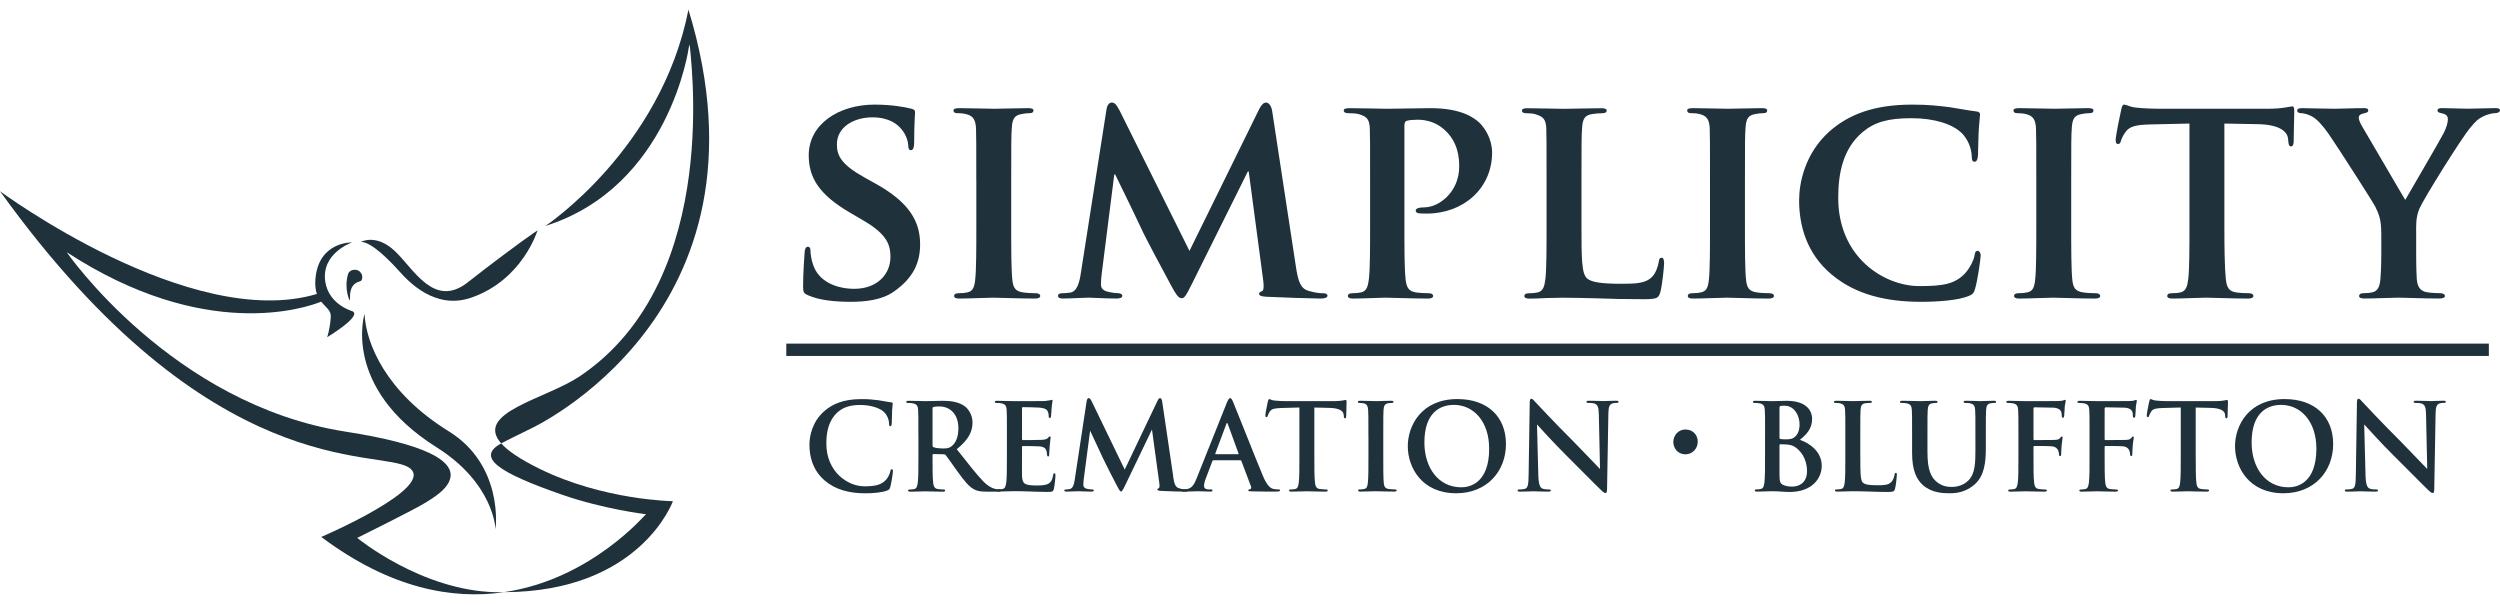 <svg width="128" height="31" viewBox="0 0 128 31" fill="none" xmlns="http://www.w3.org/2000/svg">
<path d="M18.505 14.358C18.463 14.434 18.187 14.399 18.02 14.708C17.952 14.834 17.913 15.01 17.921 15.267C17.916 15.3 17.928 15.356 17.915 15.383C17.901 15.411 17.605 14.8 17.817 14.041C17.885 13.798 18.201 13.769 18.356 13.858C18.517 13.953 18.608 14.167 18.506 14.357L18.505 14.358Z" fill="#1F313A"/>
<path d="M18.292 27.54C18.292 27.54 21.372 26.012 21.78 25.738C22.189 25.464 26.184 23.422 17.699 22.101C8.8 20.716 3.415 12.911 3.415 12.911C10.495 17.532 15.662 15.76 16.445 15.445C16.679 15.738 16.959 15.885 16.936 16.23C16.894 16.859 16.752 17.263 16.752 17.263C16.752 17.263 18.56 16.182 18.045 15.935C18.045 15.935 16.842 15.608 16.656 14.434C16.424 12.962 18.026 12.411 18.026 12.411C18.026 12.411 16.331 12.358 16.153 14.244C16.12 14.591 16.154 14.848 16.224 15.051C9.737 16.992 0 9.79 0 9.79C10.838 24.854 19.387 22.94 20.932 23.936C22.457 24.919 16.448 27.491 16.448 27.491C20.006 30.158 23.192 30.7 25.801 30.322C25.662 30.322 25.526 30.324 25.382 30.322C21.545 30.23 18.292 27.542 18.292 27.542V27.54Z" fill="#1F313A"/>
<path d="M25.662 22.702C24.355 23.417 25.521 24.196 28.769 25.326C30.934 26.079 33.076 26.329 33.076 26.329C33.019 26.351 30.251 29.675 25.8 30.319C32.793 30.307 34.453 25.661 34.453 25.661C34.453 25.661 30.907 25.616 27.627 24.003C26.617 23.506 25.995 23.078 25.66 22.7L25.662 22.702Z" fill="#1F313A"/>
<path d="M35.249 0.494C33.843 7.645 27.924 11.569 27.924 11.569C34.296 9.553 35.264 2.44 35.264 2.44L35.318 2.279C35.264 2.44 37.147 14.272 29.672 19.273C27.944 20.428 24.264 21.124 25.662 22.703C26.03 22.502 26.537 22.265 27.147 21.96C27.147 21.96 40.019 16.08 35.249 0.496V0.494Z" fill="#1F313A"/>
<path d="M25.374 27.091C25.374 27.091 25.809 23.837 22.976 22.083C19.737 20.078 18.735 17.568 18.664 16.069C18.664 16.069 17.484 19.838 22.349 22.899C25.297 24.753 25.372 27.091 25.372 27.091H25.374Z" fill="#1F313A"/>
<path d="M18.48 12.385C18.48 12.385 19.254 11.945 20.221 12.858C21.189 13.772 22.223 15.806 23.945 14.458C26.419 12.522 27.521 11.796 27.521 11.796C27.521 11.796 26.769 14.323 24.134 15.238C22.265 15.887 20.907 14.405 20.423 13.866C19.938 13.327 19.011 12.382 18.48 12.385Z" fill="#1F313A"/>
<path d="M41.375 15.12C41.163 15.029 41.118 14.969 41.118 14.681C41.118 13.984 41.178 13.181 41.194 12.967C41.194 12.77 41.254 12.634 41.361 12.634C41.482 12.634 41.497 12.755 41.497 12.846C41.497 13.013 41.542 13.286 41.618 13.513C41.906 14.469 42.906 14.787 43.741 14.787C44.892 14.787 45.591 14.06 45.591 13.149C45.591 12.589 45.455 12.027 44.272 11.33L43.499 10.875C41.923 9.951 41.407 9.085 41.407 7.949C41.407 6.373 42.923 5.356 44.773 5.356C45.637 5.356 46.32 5.476 46.668 5.568C46.789 5.599 46.851 5.644 46.851 5.735C46.851 5.902 46.806 6.266 46.806 7.282C46.806 7.554 46.746 7.69 46.639 7.69C46.548 7.69 46.503 7.615 46.503 7.463C46.503 7.342 46.442 6.947 46.154 6.614C45.958 6.371 45.533 6.008 44.668 6.008C43.713 6.008 42.849 6.508 42.849 7.387C42.849 7.963 43.061 8.418 44.259 9.085L44.806 9.389C46.565 10.36 47.11 11.344 47.11 12.512C47.11 13.467 46.746 14.239 45.775 14.922C45.139 15.377 44.259 15.453 43.546 15.453C42.773 15.453 41.954 15.377 41.378 15.12H41.375Z" fill="#1F313A"/>
<path d="M49.986 9.268C49.986 7.313 49.986 6.949 49.971 6.539C49.94 6.099 49.803 5.947 49.516 5.856C49.364 5.811 49.197 5.795 49.031 5.795C48.895 5.795 48.819 5.764 48.819 5.644C48.819 5.568 48.926 5.537 49.138 5.537C49.638 5.537 50.548 5.568 50.926 5.568C51.259 5.568 52.124 5.537 52.64 5.537C52.807 5.537 52.912 5.568 52.912 5.644C52.912 5.764 52.837 5.795 52.7 5.795C52.564 5.795 52.457 5.811 52.305 5.84C51.942 5.901 51.835 6.083 51.805 6.539C51.774 6.947 51.774 7.311 51.774 9.268V11.542C51.774 12.786 51.774 13.817 51.835 14.362C51.88 14.71 51.971 14.908 52.366 14.969C52.548 15 52.85 15.014 53.049 15.014C53.2 15.014 53.261 15.089 53.261 15.15C53.261 15.241 53.154 15.286 53.004 15.286C52.124 15.286 51.214 15.241 50.85 15.241C50.547 15.241 49.638 15.286 49.107 15.286C48.94 15.286 48.85 15.241 48.85 15.15C48.85 15.089 48.895 15.014 49.062 15.014C49.258 15.014 49.41 14.998 49.533 14.969C49.805 14.908 49.881 14.726 49.927 14.348C49.988 13.817 49.988 12.786 49.988 11.542V9.268H49.986Z" fill="#1F313A"/>
<path d="M56.656 5.583C56.687 5.371 56.808 5.25 56.914 5.25C57.051 5.25 57.142 5.311 57.323 5.659L60.901 12.846L64.479 5.569C64.586 5.357 64.707 5.25 64.828 5.25C64.934 5.25 65.085 5.387 65.131 5.659L66.345 13.619C66.466 14.422 66.588 14.771 66.997 14.893C67.376 15 67.588 15.014 67.755 15.014C67.876 15.014 67.967 15.059 67.967 15.134C67.967 15.241 67.816 15.286 67.619 15.286C67.285 15.286 65.389 15.226 64.86 15.195C64.541 15.179 64.465 15.119 64.465 15.043C64.465 14.983 64.526 14.936 64.617 14.907C64.693 14.876 64.724 14.724 64.677 14.36L63.934 8.78H63.889L61.023 14.541C60.72 15.148 60.644 15.269 60.492 15.269C60.325 15.269 60.174 15.011 59.961 14.617C59.642 14.026 58.582 12.055 58.43 11.691C58.323 11.448 57.535 9.825 57.096 8.932H57.051L56.414 13.965C56.383 14.193 56.37 14.36 56.37 14.572C56.37 14.815 56.552 14.905 56.778 14.952C57.004 14.998 57.127 15.012 57.249 15.012C57.371 15.012 57.461 15.072 57.461 15.133C57.461 15.254 57.34 15.284 57.142 15.284C56.582 15.284 55.975 15.24 55.732 15.24C55.475 15.24 54.837 15.284 54.413 15.284C54.276 15.284 54.169 15.254 54.169 15.133C54.169 15.072 54.245 15.012 54.382 15.012C54.488 15.012 54.578 15.012 54.79 14.981C55.154 14.936 55.275 14.421 55.337 13.995L56.656 5.58V5.583Z" fill="#1F313A"/>
<path d="M70.149 9.268C70.149 7.313 70.149 6.949 70.133 6.539C70.102 6.099 69.982 5.963 69.557 5.84C69.451 5.809 69.225 5.795 69.026 5.795C68.89 5.795 68.799 5.75 68.799 5.659C68.799 5.568 68.906 5.538 69.102 5.538C69.8 5.538 70.649 5.569 71.028 5.569C71.575 5.569 72.635 5.538 73.242 5.538C74.91 5.538 75.516 6.085 75.729 6.266C76.017 6.539 76.396 7.114 76.396 7.813C76.396 9.632 74.941 10.935 73.046 10.935C72.985 10.935 72.713 10.935 72.651 10.92C72.575 10.92 72.484 10.875 72.484 10.784C72.484 10.677 72.635 10.617 72.923 10.617C73.666 10.617 74.711 9.844 74.711 8.525C74.711 8.101 74.666 7.251 73.923 6.614C73.439 6.19 72.892 6.13 72.589 6.13C72.392 6.13 72.134 6.145 72.013 6.19C71.937 6.221 71.906 6.297 71.906 6.433V11.542C71.906 12.725 71.906 13.741 71.966 14.301C72.011 14.665 72.087 14.908 72.482 14.969C72.679 15 72.967 15.014 73.165 15.014C73.317 15.014 73.377 15.089 73.377 15.15C73.377 15.241 73.27 15.286 73.134 15.286C72.239 15.286 71.299 15.241 70.951 15.241C70.647 15.241 69.799 15.286 69.268 15.286C69.101 15.286 69.011 15.241 69.011 15.15C69.011 15.089 69.056 15.014 69.223 15.014C69.42 15.014 69.571 14.998 69.694 14.969C69.966 14.908 70.042 14.665 70.088 14.286C70.149 13.739 70.149 12.724 70.149 11.542V9.268Z" fill="#1F313A"/>
<path d="M80.972 11.542C80.972 13.194 80.972 14.013 81.26 14.257C81.488 14.453 82.004 14.529 83.035 14.529C83.747 14.529 84.263 14.514 84.597 14.165C84.764 13.998 84.9 13.634 84.93 13.393C84.945 13.272 84.975 13.196 85.082 13.196C85.173 13.196 85.202 13.332 85.202 13.484C85.202 13.636 85.111 14.591 85.006 14.97C84.914 15.258 84.854 15.319 84.157 15.319C83.202 15.319 82.429 15.303 81.762 15.274C81.095 15.258 80.534 15.243 79.988 15.243C79.836 15.243 79.548 15.258 79.229 15.258C78.91 15.274 78.577 15.289 78.305 15.289C78.138 15.289 78.046 15.244 78.046 15.153C78.046 15.092 78.091 15.017 78.258 15.017C78.455 15.017 78.607 15.001 78.729 14.972C79.002 14.911 79.078 14.668 79.124 14.289C79.184 13.742 79.184 12.727 79.184 11.546V9.271C79.184 7.316 79.184 6.952 79.169 6.542C79.138 6.102 79.017 5.966 78.593 5.843C78.486 5.812 78.32 5.798 78.153 5.798C78.001 5.798 77.926 5.754 77.926 5.662C77.926 5.571 78.017 5.541 78.213 5.541C78.834 5.541 79.684 5.572 80.048 5.572C80.367 5.572 81.459 5.541 81.974 5.541C82.171 5.541 82.262 5.572 82.262 5.662C82.262 5.752 82.186 5.798 82.019 5.798C81.867 5.798 81.655 5.814 81.504 5.843C81.14 5.904 81.033 6.086 81.004 6.542C80.972 6.95 80.972 7.314 80.972 9.271V11.546V11.542Z" fill="#1F313A"/>
<path d="M87.552 9.268C87.552 7.313 87.552 6.949 87.537 6.539C87.506 6.099 87.37 5.947 87.082 5.856C86.93 5.811 86.763 5.795 86.597 5.795C86.461 5.795 86.385 5.764 86.385 5.644C86.385 5.568 86.492 5.537 86.704 5.537C87.204 5.537 88.115 5.568 88.492 5.568C88.825 5.568 89.691 5.537 90.206 5.537C90.373 5.537 90.479 5.568 90.479 5.644C90.479 5.764 90.403 5.795 90.266 5.795C90.13 5.795 90.023 5.811 89.872 5.84C89.508 5.901 89.401 6.083 89.372 6.539C89.341 6.947 89.341 7.311 89.341 9.268V11.542C89.341 12.786 89.341 13.817 89.401 14.362C89.446 14.71 89.537 14.908 89.932 14.969C90.115 15 90.417 15.014 90.615 15.014C90.767 15.014 90.827 15.089 90.827 15.15C90.827 15.241 90.72 15.286 90.568 15.286C89.689 15.286 88.78 15.241 88.415 15.241C88.111 15.241 87.203 15.286 86.671 15.286C86.504 15.286 86.415 15.241 86.415 15.15C86.415 15.089 86.459 15.014 86.627 15.014C86.823 15.014 86.975 14.998 87.097 14.969C87.37 14.908 87.446 14.726 87.492 14.348C87.552 13.817 87.552 12.786 87.552 11.542V9.268Z" fill="#1F313A"/>
<path d="M93.782 14.058C92.463 12.951 92.115 11.496 92.115 10.253C92.115 9.373 92.403 7.858 93.677 6.72C94.648 5.871 95.921 5.356 97.907 5.356C98.742 5.356 99.242 5.416 99.847 5.492C100.347 5.568 100.787 5.659 101.182 5.704C101.333 5.72 101.378 5.78 101.378 5.856C101.378 5.963 101.347 6.113 101.318 6.568C101.287 6.992 101.287 7.706 101.273 7.963C101.257 8.146 101.213 8.282 101.09 8.282C100.983 8.282 100.954 8.175 100.954 8.009C100.938 7.601 100.771 7.145 100.438 6.811C99.983 6.371 99.088 6.052 97.861 6.052C96.633 6.052 95.95 6.265 95.345 6.78C94.359 7.628 94.117 8.872 94.117 10.13C94.117 13.193 96.483 14.648 98.271 14.648C99.454 14.648 100.106 14.557 100.637 13.965C100.864 13.707 101.045 13.343 101.092 13.101C101.123 12.905 101.152 12.845 101.259 12.845C101.35 12.845 101.411 12.965 101.411 13.072C101.411 13.224 101.259 14.346 101.123 14.786C101.062 15.014 101.002 15.074 100.774 15.165C100.243 15.377 99.228 15.453 98.364 15.453C96.545 15.453 94.998 15.074 93.784 14.058H93.782Z" fill="#1F313A"/>
<path d="M104.258 9.268C104.258 7.313 104.258 6.949 104.242 6.539C104.211 6.099 104.075 5.947 103.787 5.856C103.635 5.811 103.468 5.795 103.303 5.795C103.166 5.795 103.091 5.764 103.091 5.644C103.091 5.568 103.197 5.537 103.409 5.537C103.91 5.537 104.82 5.568 105.198 5.568C105.531 5.568 106.396 5.537 106.912 5.537C107.079 5.537 107.184 5.568 107.184 5.644C107.184 5.764 107.108 5.795 106.972 5.795C106.836 5.795 106.729 5.811 106.577 5.84C106.213 5.901 106.106 6.083 106.077 6.539C106.046 6.947 106.046 7.311 106.046 9.268V11.542C106.046 12.786 106.046 13.817 106.106 14.362C106.151 14.71 106.243 14.908 106.638 14.969C106.82 15 107.122 15.014 107.32 15.014C107.472 15.014 107.532 15.089 107.532 15.15C107.532 15.241 107.426 15.286 107.274 15.286C106.394 15.286 105.486 15.241 105.12 15.241C104.817 15.241 103.908 15.286 103.377 15.286C103.21 15.286 103.12 15.241 103.12 15.15C103.12 15.089 103.165 15.014 103.332 15.014C103.529 15.014 103.68 14.998 103.803 14.969C104.075 14.908 104.151 14.726 104.198 14.348C104.258 13.817 104.258 12.786 104.258 11.542V9.268Z" fill="#1F313A"/>
<path d="M112.097 6.326L110.11 6.371C109.338 6.387 109.019 6.478 108.822 6.766C108.686 6.949 108.625 7.114 108.594 7.206C108.564 7.313 108.534 7.373 108.443 7.373C108.351 7.373 108.322 7.297 108.322 7.161C108.322 6.949 108.581 5.706 108.61 5.599C108.641 5.432 108.686 5.356 108.762 5.356C108.869 5.356 109.005 5.463 109.338 5.507C109.732 5.552 110.233 5.568 110.672 5.568H116.085C116.509 5.568 116.797 5.537 116.995 5.507C117.207 5.476 117.314 5.447 117.359 5.447C117.45 5.447 117.466 5.523 117.466 5.72C117.466 5.992 117.435 6.947 117.435 7.282C117.419 7.418 117.39 7.494 117.314 7.494C117.207 7.494 117.178 7.433 117.162 7.237L117.147 7.101C117.116 6.768 116.768 6.373 115.571 6.357L113.888 6.326V11.542C113.888 12.725 113.903 13.741 113.964 14.301C114.009 14.665 114.085 14.908 114.479 14.969C114.662 15 114.964 15.014 115.162 15.014C115.314 15.014 115.374 15.089 115.374 15.15C115.374 15.241 115.267 15.286 115.116 15.286C114.236 15.286 113.341 15.241 112.962 15.241C112.659 15.241 111.75 15.286 111.219 15.286C111.052 15.286 110.962 15.241 110.962 15.15C110.962 15.089 111.007 15.014 111.174 15.014C111.37 15.014 111.538 14.998 111.644 14.969C111.917 14.908 111.993 14.665 112.039 14.286C112.1 13.739 112.1 12.724 112.1 11.542V6.326H112.097Z" fill="#1F313A"/>
<path d="M121.92 11.936C121.92 11.239 121.799 10.965 121.617 10.586C121.525 10.389 119.706 7.554 119.237 6.871C118.903 6.401 118.63 6.099 118.373 5.961C118.206 5.87 117.978 5.794 117.813 5.794C117.706 5.794 117.616 5.749 117.616 5.658C117.616 5.566 117.707 5.537 117.875 5.537C118.102 5.537 119.102 5.568 119.542 5.568C119.83 5.568 120.451 5.537 121.058 5.537C121.179 5.537 121.254 5.568 121.254 5.658C121.254 5.764 121.163 5.764 120.951 5.825C120.844 5.856 120.768 5.916 120.768 6.021C120.768 6.127 120.829 6.278 120.935 6.461C121.178 6.856 122.922 9.872 123.149 10.236C123.317 9.932 124.938 7.173 125.136 6.779C125.272 6.491 125.332 6.263 125.332 6.096C125.332 5.975 125.272 5.853 125.044 5.808C124.924 5.777 124.801 5.763 124.801 5.656C124.801 5.565 124.877 5.535 125.029 5.535C125.469 5.535 125.939 5.566 126.333 5.566C126.621 5.566 127.5 5.535 127.757 5.535C127.909 5.535 128 5.566 128 5.642C128 5.733 127.893 5.794 127.741 5.794C127.605 5.794 127.362 5.854 127.166 5.946C126.878 6.082 126.757 6.204 126.469 6.552C126.029 7.068 124.119 10.13 123.876 10.677C123.679 11.148 123.708 11.541 123.708 11.965V12.996C123.708 13.208 123.708 13.739 123.739 14.284C123.77 14.664 123.891 14.907 124.286 14.967C124.482 14.998 124.77 15.012 124.953 15.012C125.105 15.012 125.181 15.088 125.181 15.148C125.181 15.24 125.074 15.284 124.893 15.284C124.058 15.284 123.165 15.24 122.801 15.24C122.468 15.24 121.573 15.284 121.073 15.284C120.891 15.284 120.785 15.254 120.785 15.148C120.785 15.088 120.846 15.012 120.997 15.012C121.18 15.012 121.346 14.996 121.468 14.967C121.741 14.907 121.847 14.664 121.877 14.284C121.922 13.738 121.922 13.208 121.922 12.996V11.936H121.92Z" fill="#1F313A"/>
<path d="M127.429 17.593H40.259V18.225H127.429V17.593Z" fill="#1F313A"/>
<path d="M42.206 24.586C41.604 24.057 41.443 23.368 41.443 22.772C41.443 22.354 41.572 21.628 42.163 21.086C42.606 20.68 43.191 20.434 44.108 20.434C44.488 20.434 44.716 20.459 44.999 20.496C45.233 20.527 45.448 20.583 45.633 20.6C45.701 20.606 45.707 20.637 45.707 20.674C45.707 20.724 45.688 20.796 45.676 21.011C45.663 21.214 45.67 21.553 45.657 21.676C45.651 21.768 45.639 21.823 45.583 21.823C45.533 21.823 45.521 21.767 45.521 21.682C45.515 21.491 45.434 21.276 45.281 21.115C45.078 20.9 44.598 20.734 44.032 20.734C43.496 20.734 43.146 20.871 42.875 21.115C42.426 21.527 42.309 22.112 42.309 22.708C42.309 24.173 43.422 24.899 44.247 24.899C44.795 24.899 45.126 24.837 45.373 24.554C45.478 24.438 45.557 24.258 45.581 24.148C45.6 24.049 45.612 24.026 45.662 24.026C45.705 24.026 45.718 24.069 45.718 24.119C45.718 24.193 45.643 24.727 45.581 24.938C45.55 25.043 45.526 25.073 45.422 25.116C45.176 25.215 44.708 25.257 44.315 25.257C43.473 25.257 42.765 25.073 42.205 24.586H42.206Z" fill="#1F313A"/>
<path d="M47.021 22.304C47.021 21.369 47.021 21.197 47.009 21.001C46.996 20.792 46.947 20.692 46.744 20.651C46.695 20.638 46.591 20.632 46.504 20.632C46.436 20.632 46.399 20.62 46.399 20.576C46.399 20.533 46.442 20.521 46.534 20.521C46.86 20.521 47.247 20.539 47.376 20.539C47.585 20.539 48.052 20.521 48.243 20.521C48.63 20.521 49.043 20.558 49.375 20.785C49.547 20.901 49.793 21.216 49.793 21.628C49.793 22.083 49.608 22.495 48.986 22.999C49.534 23.688 49.958 24.243 50.321 24.623C50.664 24.98 50.91 25.023 51.003 25.041C51.072 25.054 51.126 25.06 51.175 25.06C51.225 25.06 51.249 25.079 51.249 25.11C51.249 25.159 51.206 25.172 51.133 25.172H50.531C50.188 25.172 50.033 25.141 49.873 25.055C49.608 24.915 49.375 24.625 49.031 24.151C48.785 23.812 48.501 23.394 48.422 23.303C48.392 23.266 48.354 23.259 48.312 23.259L47.795 23.247C47.764 23.247 47.746 23.259 47.746 23.297V23.383C47.746 23.956 47.746 24.441 47.777 24.699C47.795 24.877 47.833 25.014 48.017 25.038C48.11 25.051 48.244 25.063 48.319 25.063C48.368 25.063 48.393 25.082 48.393 25.113C48.393 25.156 48.35 25.175 48.271 25.175C47.915 25.175 47.459 25.156 47.367 25.156C47.251 25.156 46.862 25.175 46.616 25.175C46.535 25.175 46.493 25.156 46.493 25.113C46.493 25.082 46.518 25.063 46.593 25.063C46.685 25.063 46.758 25.051 46.814 25.038C46.936 25.014 46.967 24.879 46.992 24.699C47.023 24.441 47.023 23.955 47.023 23.39V22.307L47.021 22.304ZM47.747 22.79C47.747 22.858 47.76 22.883 47.803 22.9C47.932 22.944 48.117 22.962 48.271 22.962C48.517 22.962 48.597 22.937 48.707 22.858C48.892 22.722 49.07 22.441 49.07 21.936C49.07 21.062 48.491 20.81 48.128 20.81C47.975 20.81 47.864 20.816 47.802 20.835C47.758 20.847 47.746 20.872 47.746 20.922V22.792L47.747 22.79Z" fill="#1F313A"/>
<path d="M51.554 22.304C51.554 21.369 51.554 21.197 51.542 21.001C51.53 20.792 51.48 20.692 51.277 20.651C51.228 20.638 51.124 20.632 51.037 20.632C50.969 20.632 50.932 20.62 50.932 20.576C50.932 20.533 50.975 20.521 51.067 20.521C51.35 20.521 51.633 20.539 51.952 20.539C52.149 20.539 53.374 20.539 53.49 20.533C53.606 20.521 53.705 20.508 53.755 20.496C53.785 20.49 53.823 20.471 53.854 20.471C53.885 20.471 53.891 20.496 53.891 20.527C53.891 20.57 53.86 20.643 53.841 20.926C53.835 20.988 53.823 21.259 53.81 21.332C53.804 21.363 53.792 21.4 53.748 21.4C53.705 21.4 53.693 21.363 53.693 21.289C53.693 21.264 53.687 21.166 53.656 21.092C53.612 20.982 53.55 20.908 53.244 20.871C53.138 20.858 52.493 20.846 52.37 20.846C52.34 20.846 52.327 20.864 52.327 20.908V22.464C52.327 22.507 52.333 22.532 52.37 22.532C52.505 22.532 53.213 22.532 53.355 22.519C53.502 22.507 53.595 22.488 53.651 22.427C53.694 22.377 53.719 22.346 53.75 22.346C53.775 22.346 53.793 22.358 53.793 22.396C53.793 22.433 53.769 22.53 53.744 22.845C53.737 22.967 53.719 23.213 53.719 23.256C53.719 23.306 53.719 23.372 53.663 23.372C53.62 23.372 53.608 23.304 53.608 23.273C53.601 23.212 53.601 23.174 53.583 23.095C53.552 22.973 53.467 22.88 53.237 22.855C53.121 22.843 52.511 22.837 52.364 22.837C52.333 22.837 52.327 22.862 52.327 22.899V23.385C52.327 23.594 52.321 24.16 52.327 24.339C52.34 24.763 52.439 24.856 53.066 24.856C53.225 24.856 53.484 24.856 53.645 24.781C53.804 24.707 53.878 24.579 53.922 24.326C53.934 24.258 53.947 24.233 53.99 24.233C54.039 24.233 54.039 24.283 54.039 24.343C54.039 24.484 53.99 24.904 53.959 25.026C53.916 25.186 53.86 25.186 53.626 25.186C53.078 25.186 52.538 25.148 51.922 25.148C51.675 25.148 51.423 25.167 51.146 25.167C51.065 25.167 51.023 25.148 51.023 25.105C51.023 25.074 51.048 25.055 51.123 25.055C51.215 25.055 51.288 25.043 51.344 25.031C51.466 25.006 51.497 24.871 51.522 24.692C51.553 24.433 51.553 23.947 51.553 23.382V22.3L51.554 22.304Z" fill="#1F313A"/>
<path d="M60.062 24.377C60.118 24.764 60.178 24.944 60.364 24.998C60.542 25.054 60.666 25.06 60.745 25.06C60.801 25.06 60.844 25.066 60.844 25.103C60.844 25.153 60.77 25.172 60.684 25.172C60.531 25.172 59.681 25.153 59.435 25.134C59.294 25.122 59.257 25.103 59.257 25.066C59.257 25.035 59.282 25.017 59.325 24.998C59.362 24.986 59.381 24.905 59.356 24.733L58.981 21.99L57.622 24.82C57.481 25.11 57.45 25.164 57.395 25.164C57.339 25.164 57.278 25.041 57.179 24.856C57.032 24.572 56.546 23.631 56.472 23.459C56.416 23.331 56.029 22.512 55.814 22.05L55.487 24.541C55.475 24.651 55.468 24.732 55.468 24.831C55.468 24.947 55.549 25.003 55.653 25.028C55.764 25.052 55.849 25.058 55.911 25.058C55.961 25.058 56.004 25.071 56.004 25.102C56.004 25.158 55.948 25.17 55.857 25.17C55.599 25.17 55.321 25.151 55.212 25.151C55.095 25.151 54.8 25.17 54.603 25.17C54.541 25.17 54.492 25.158 54.492 25.102C54.492 25.071 54.529 25.058 54.591 25.058C54.64 25.058 54.684 25.058 54.775 25.04C54.947 25.003 54.996 24.763 55.027 24.554L55.636 20.542C55.654 20.437 55.691 20.383 55.741 20.383C55.791 20.383 55.828 20.414 55.907 20.573L57.586 24.043L59.26 20.53C59.31 20.431 59.341 20.383 59.395 20.383C59.449 20.383 59.488 20.445 59.506 20.573L60.067 24.376L60.062 24.377Z" fill="#1F313A"/>
<path d="M62.127 23.564C62.096 23.564 62.084 23.577 62.072 23.614L61.739 24.493C61.677 24.647 61.646 24.795 61.646 24.868C61.646 24.98 61.702 25.058 61.892 25.058H61.985C62.059 25.058 62.078 25.071 62.078 25.108C62.078 25.158 62.041 25.17 61.973 25.17C61.776 25.17 61.511 25.151 61.321 25.151C61.253 25.151 60.915 25.17 60.595 25.17C60.514 25.17 60.478 25.158 60.478 25.108C60.478 25.071 60.516 25.058 60.565 25.058C60.621 25.058 60.694 25.052 60.743 25.046C61.027 25.009 61.143 24.8 61.267 24.492L62.81 20.629C62.885 20.451 62.926 20.383 62.982 20.383C63.032 20.383 63.075 20.439 63.135 20.579C63.282 20.919 64.267 23.428 64.66 24.363C64.894 24.918 65.072 25.003 65.202 25.034C65.295 25.052 65.386 25.058 65.461 25.058C65.51 25.058 65.541 25.071 65.541 25.108C65.541 25.158 65.486 25.17 65.258 25.17C65.03 25.17 64.544 25.17 64.052 25.158C63.942 25.151 63.911 25.145 63.911 25.108C63.911 25.077 63.936 25.058 63.998 25.052C64.041 25.04 64.084 24.984 64.053 24.911L63.561 23.608C63.549 23.577 63.53 23.564 63.499 23.564H62.127ZM63.383 23.256C63.414 23.256 63.42 23.238 63.414 23.219L62.86 21.7C62.841 21.645 62.816 21.626 62.792 21.7L62.225 23.213C62.219 23.238 62.225 23.256 62.25 23.256H63.383Z" fill="#1F313A"/>
<path d="M67.295 23.386C67.295 23.953 67.295 24.438 67.326 24.702C67.345 24.874 67.382 25.011 67.566 25.035C67.653 25.048 67.788 25.06 67.881 25.06C67.949 25.06 67.98 25.079 67.98 25.11C67.98 25.153 67.93 25.172 67.864 25.172C67.458 25.172 67.069 25.153 66.897 25.153C66.757 25.153 66.368 25.172 66.122 25.172C66.041 25.172 65.999 25.153 65.999 25.11C65.999 25.079 66.024 25.06 66.099 25.06C66.192 25.06 66.264 25.048 66.32 25.035C66.442 25.011 66.48 24.876 66.498 24.696C66.529 24.438 66.529 23.951 66.529 23.386V20.864C66.295 20.871 65.914 20.883 65.612 20.889C65.256 20.901 65.108 20.933 65.016 21.067C64.954 21.16 64.924 21.233 64.911 21.282C64.899 21.332 64.88 21.357 64.843 21.357C64.8 21.357 64.787 21.326 64.787 21.258C64.787 21.159 64.903 20.6 64.916 20.55C64.934 20.47 64.953 20.434 64.99 20.434C65.04 20.434 65.1 20.496 65.255 20.508C65.433 20.527 65.667 20.539 65.87 20.539H68.305C68.501 20.539 68.638 20.521 68.729 20.508C68.822 20.49 68.87 20.477 68.895 20.477C68.938 20.477 68.944 20.515 68.944 20.606C68.944 20.734 68.926 21.16 68.926 21.32C68.919 21.381 68.907 21.419 68.87 21.419C68.82 21.419 68.808 21.388 68.802 21.296C68.802 21.278 68.796 21.247 68.796 21.228C68.783 21.069 68.618 20.895 68.07 20.884C67.91 20.878 67.658 20.872 67.294 20.866V23.388L67.295 23.386Z" fill="#1F313A"/>
<path d="M70.062 22.304C70.062 21.369 70.062 21.197 70.05 21.001C70.037 20.792 69.975 20.686 69.841 20.655C69.773 20.637 69.694 20.631 69.619 20.631C69.557 20.631 69.52 20.618 69.52 20.569C69.52 20.532 69.57 20.519 69.667 20.519C69.901 20.519 70.288 20.538 70.468 20.538C70.621 20.538 70.985 20.519 71.219 20.519C71.299 20.519 71.347 20.532 71.347 20.569C71.347 20.618 71.31 20.631 71.248 20.631C71.186 20.631 71.138 20.637 71.064 20.649C70.898 20.68 70.849 20.784 70.836 20.999C70.824 21.196 70.824 21.367 70.824 22.303V23.385C70.824 23.981 70.824 24.467 70.849 24.732C70.867 24.898 70.91 25.009 71.095 25.034C71.181 25.046 71.316 25.058 71.409 25.058C71.477 25.058 71.508 25.077 71.508 25.108C71.508 25.151 71.459 25.17 71.392 25.17C70.986 25.17 70.599 25.151 70.432 25.151C70.291 25.151 69.903 25.17 69.656 25.17C69.576 25.17 69.534 25.151 69.534 25.108C69.534 25.077 69.559 25.058 69.633 25.058C69.726 25.058 69.799 25.046 69.855 25.034C69.977 25.009 70.014 24.905 70.033 24.726C70.064 24.467 70.064 23.981 70.064 23.385V22.303L70.062 22.304Z" fill="#1F313A"/>
<path d="M72.079 22.845C72.079 21.793 72.775 20.432 74.62 20.432C76.151 20.432 77.105 21.324 77.105 22.733C77.105 24.142 76.12 25.255 74.558 25.255C72.793 25.255 72.079 23.933 72.079 22.843V22.845ZM76.244 22.962C76.244 21.584 75.451 20.73 74.442 20.73C73.734 20.73 72.929 21.123 72.929 22.656C72.929 23.934 73.637 24.95 74.818 24.95C75.249 24.95 76.246 24.741 76.246 22.964L76.244 22.962Z" fill="#1F313A"/>
<path d="M78.322 20.624C78.322 20.502 78.341 20.415 78.402 20.415C78.471 20.415 78.525 20.496 78.63 20.606C78.704 20.686 79.639 21.688 80.537 22.58C80.955 22.998 81.816 23.914 81.921 24.014L81.86 21.221C81.853 20.846 81.798 20.728 81.651 20.666C81.558 20.629 81.411 20.629 81.324 20.629C81.25 20.629 81.225 20.61 81.225 20.573C81.225 20.524 81.293 20.518 81.384 20.518C81.705 20.518 81.999 20.536 82.129 20.536C82.197 20.536 82.431 20.518 82.731 20.518C82.812 20.518 82.872 20.524 82.872 20.573C82.872 20.61 82.835 20.629 82.761 20.629C82.699 20.629 82.651 20.629 82.576 20.648C82.405 20.697 82.355 20.826 82.349 21.171C82.324 22.468 82.305 23.755 82.281 25.052C82.281 25.187 82.256 25.243 82.2 25.243C82.132 25.243 82.059 25.175 81.991 25.108C81.604 24.74 80.816 23.933 80.177 23.3C79.506 22.636 78.805 21.848 78.694 21.731L78.762 24.334C78.774 24.814 78.855 24.973 78.977 25.017C79.082 25.054 79.198 25.06 79.297 25.06C79.365 25.06 79.403 25.073 79.403 25.11C79.403 25.159 79.347 25.172 79.262 25.172C78.862 25.172 78.616 25.153 78.498 25.153C78.443 25.153 78.153 25.172 77.834 25.172C77.754 25.172 77.7 25.165 77.7 25.11C77.7 25.073 77.737 25.06 77.799 25.06C77.879 25.06 77.989 25.054 78.076 25.029C78.235 24.98 78.26 24.802 78.266 24.266C78.285 22.962 78.309 21.442 78.322 20.624Z" fill="#1F313A"/>
<path d="M85.674 22.631C85.674 22.345 85.879 21.991 86.305 21.991C86.656 21.991 86.925 22.252 86.925 22.612C86.925 22.973 86.648 23.261 86.295 23.261C85.879 23.261 85.674 22.919 85.674 22.631Z" fill="#1F313A"/>
<path d="M90.372 22.304C90.372 21.369 90.372 21.197 90.359 21.001C90.347 20.792 90.297 20.692 90.095 20.651C90.045 20.638 89.941 20.632 89.855 20.632C89.787 20.632 89.749 20.62 89.749 20.576C89.749 20.533 89.793 20.521 89.884 20.521C90.211 20.521 90.598 20.539 90.72 20.539C91.022 20.539 91.262 20.521 91.471 20.521C92.584 20.521 92.781 21.117 92.781 21.443C92.781 21.948 92.491 22.25 92.154 22.519C92.659 22.691 93.273 23.128 93.273 23.848C93.273 24.506 92.762 25.189 91.63 25.189C91.347 25.189 91.064 25.151 90.739 25.151C90.493 25.151 90.24 25.17 89.963 25.17C89.882 25.17 89.841 25.151 89.841 25.108C89.841 25.077 89.865 25.058 89.94 25.058C90.033 25.058 90.118 25.046 90.174 25.028C90.29 24.99 90.314 24.874 90.339 24.695C90.37 24.436 90.37 23.95 90.37 23.385V22.303L90.372 22.304ZM91.11 22.408C91.11 22.457 91.129 22.47 91.154 22.476C91.209 22.488 91.301 22.495 91.443 22.495C91.646 22.495 91.782 22.47 91.886 22.378C92.045 22.25 92.138 22.029 92.138 21.727C92.138 21.315 91.898 20.773 91.369 20.773C91.282 20.773 91.228 20.773 91.166 20.785C91.123 20.798 91.11 20.823 91.11 20.891V22.41V22.408ZM91.11 24.249C91.11 24.654 91.129 24.76 91.326 24.839C91.491 24.907 91.634 24.913 91.775 24.913C92.052 24.913 92.519 24.766 92.519 24.125C92.519 23.744 92.391 23.227 91.923 22.9C91.795 22.807 91.652 22.766 91.412 22.753C91.302 22.747 91.24 22.747 91.147 22.747C91.123 22.747 91.11 22.759 91.11 22.79V24.249Z" fill="#1F313A"/>
<path d="M95.249 23.386C95.249 24.174 95.249 24.599 95.377 24.709C95.483 24.802 95.642 24.845 96.122 24.845C96.449 24.845 96.689 24.839 96.842 24.673C96.916 24.593 96.989 24.421 97.001 24.305C97.007 24.249 97.02 24.212 97.069 24.212C97.113 24.212 97.119 24.243 97.119 24.315C97.119 24.384 97.076 24.845 97.026 25.023C96.989 25.158 96.958 25.189 96.639 25.189C96.072 25.189 95.507 25.151 94.849 25.151C94.603 25.151 94.351 25.17 94.074 25.17C93.993 25.17 93.951 25.151 93.951 25.108C93.951 25.077 93.976 25.058 94.05 25.058C94.143 25.058 94.216 25.046 94.272 25.034C94.394 25.009 94.425 24.874 94.45 24.695C94.481 24.436 94.481 23.95 94.481 23.385V22.303C94.481 21.367 94.481 21.196 94.468 20.999C94.456 20.79 94.406 20.691 94.204 20.649C94.154 20.637 94.081 20.631 94.001 20.631C93.933 20.631 93.896 20.618 93.896 20.575C93.896 20.532 93.939 20.519 94.032 20.519C94.321 20.519 94.708 20.538 94.874 20.538C95.021 20.538 95.47 20.519 95.71 20.519C95.797 20.519 95.839 20.532 95.839 20.575C95.839 20.618 95.801 20.631 95.727 20.631C95.659 20.631 95.561 20.637 95.487 20.649C95.322 20.68 95.272 20.784 95.26 20.999C95.247 21.196 95.247 21.367 95.247 22.303V23.385L95.249 23.386Z" fill="#1F313A"/>
<path d="M98.687 23.165C98.687 24.057 98.865 24.433 99.167 24.678C99.444 24.905 99.728 24.93 99.937 24.93C100.208 24.93 100.539 24.843 100.785 24.597C101.123 24.258 101.141 23.705 101.141 23.072V22.303C101.141 21.367 101.141 21.196 101.129 20.999C101.117 20.79 101.067 20.691 100.864 20.649C100.815 20.637 100.711 20.631 100.643 20.631C100.575 20.631 100.537 20.618 100.537 20.575C100.537 20.532 100.581 20.519 100.666 20.519C100.98 20.519 101.367 20.538 101.374 20.538C101.448 20.538 101.835 20.519 102.075 20.519C102.162 20.519 102.203 20.532 102.203 20.575C102.203 20.618 102.166 20.631 102.093 20.631C102.025 20.631 101.988 20.637 101.915 20.649C101.75 20.68 101.7 20.784 101.688 20.999C101.675 21.196 101.675 21.367 101.675 22.303V22.961C101.675 23.643 101.607 24.37 101.092 24.812C100.655 25.187 100.212 25.255 99.813 25.255C99.486 25.255 98.896 25.237 98.447 24.831C98.133 24.548 97.899 24.092 97.899 23.201V22.303C97.899 21.367 97.899 21.196 97.887 20.999C97.874 20.79 97.825 20.691 97.622 20.649C97.573 20.637 97.469 20.631 97.382 20.631C97.314 20.631 97.278 20.618 97.278 20.575C97.278 20.532 97.322 20.519 97.413 20.519C97.74 20.519 98.127 20.538 98.311 20.538C98.458 20.538 98.847 20.519 99.068 20.519C99.161 20.519 99.203 20.532 99.203 20.575C99.203 20.618 99.166 20.631 99.104 20.631C99.036 20.631 98.999 20.637 98.926 20.649C98.76 20.68 98.711 20.784 98.698 20.999C98.686 21.196 98.686 21.367 98.686 22.303V23.163L98.687 23.165Z" fill="#1F313A"/>
<path d="M103.343 22.304C103.343 21.369 103.343 21.197 103.33 21.001C103.318 20.792 103.269 20.692 103.066 20.651C103.016 20.638 102.912 20.632 102.826 20.632C102.764 20.632 102.72 20.62 102.72 20.583C102.72 20.533 102.77 20.521 102.861 20.521C103.145 20.521 103.428 20.539 103.747 20.539C103.981 20.539 105.23 20.539 105.371 20.533C105.487 20.527 105.561 20.527 105.623 20.508C105.661 20.496 105.692 20.471 105.722 20.471C105.747 20.471 105.766 20.496 105.766 20.527C105.766 20.57 105.735 20.643 105.716 20.804C105.71 20.866 105.698 21.228 105.685 21.302C105.679 21.352 105.667 21.389 105.623 21.389C105.58 21.389 105.568 21.358 105.561 21.29C105.561 21.241 105.561 21.143 105.524 21.056C105.481 20.97 105.352 20.878 105.119 20.872C104.903 20.866 104.355 20.86 104.171 20.854C104.134 20.854 104.115 20.872 104.115 20.94V22.478C104.115 22.515 104.122 22.533 104.159 22.533C104.324 22.533 104.725 22.527 104.947 22.527C105.303 22.527 105.402 22.527 105.489 22.411C105.52 22.374 105.532 22.349 105.569 22.349C105.594 22.349 105.606 22.368 105.606 22.405C105.606 22.442 105.575 22.595 105.557 22.786C105.544 22.908 105.532 23.191 105.532 23.235C105.532 23.29 105.532 23.351 105.47 23.351C105.433 23.351 105.421 23.308 105.421 23.264C105.421 23.221 105.408 23.148 105.383 23.074C105.352 22.987 105.261 22.877 105.069 22.852C104.916 22.834 104.263 22.834 104.159 22.834C104.128 22.834 104.115 22.846 104.115 22.889V23.388C104.115 23.978 104.115 24.439 104.146 24.698C104.165 24.876 104.202 25.012 104.386 25.037C104.473 25.049 104.608 25.062 104.694 25.062C104.775 25.062 104.8 25.08 104.8 25.111C104.8 25.154 104.756 25.173 104.665 25.173C104.278 25.173 103.889 25.154 103.73 25.154C103.57 25.154 103.182 25.173 102.948 25.173C102.861 25.173 102.82 25.161 102.82 25.111C102.82 25.08 102.844 25.062 102.912 25.062C103.005 25.062 103.078 25.049 103.134 25.037C103.256 25.012 103.287 24.877 103.312 24.698C103.343 24.439 103.343 23.978 103.343 23.388V22.304Z" fill="#1F313A"/>
<path d="M106.984 22.304C106.984 21.369 106.984 21.197 106.972 21.001C106.96 20.792 106.91 20.692 106.707 20.651C106.658 20.638 106.554 20.632 106.467 20.632C106.405 20.632 106.362 20.62 106.362 20.583C106.362 20.533 106.411 20.521 106.503 20.521C106.786 20.521 107.069 20.539 107.388 20.539C107.622 20.539 108.872 20.539 109.012 20.533C109.129 20.527 109.203 20.527 109.265 20.508C109.302 20.496 109.333 20.471 109.364 20.471C109.389 20.471 109.407 20.496 109.407 20.527C109.407 20.57 109.376 20.643 109.358 20.804C109.352 20.866 109.339 21.228 109.327 21.302C109.321 21.352 109.308 21.389 109.265 21.389C109.221 21.389 109.209 21.358 109.203 21.29C109.203 21.241 109.203 21.143 109.166 21.056C109.122 20.97 108.994 20.878 108.76 20.872C108.545 20.866 107.997 20.86 107.813 20.854C107.775 20.854 107.757 20.872 107.757 20.94V22.478C107.757 22.515 107.763 22.533 107.8 22.533C107.966 22.533 108.367 22.527 108.588 22.527C108.944 22.527 109.043 22.527 109.13 22.411C109.161 22.374 109.174 22.349 109.211 22.349C109.235 22.349 109.248 22.368 109.248 22.405C109.248 22.442 109.217 22.595 109.198 22.786C109.186 22.908 109.174 23.191 109.174 23.235C109.174 23.29 109.174 23.351 109.112 23.351C109.074 23.351 109.062 23.308 109.062 23.264C109.062 23.221 109.05 23.148 109.025 23.074C108.994 22.987 108.903 22.877 108.711 22.852C108.557 22.834 107.904 22.834 107.8 22.834C107.769 22.834 107.757 22.846 107.757 22.889V23.388C107.757 23.978 107.757 24.439 107.788 24.698C107.806 24.876 107.844 25.012 108.028 25.037C108.115 25.049 108.249 25.062 108.336 25.062C108.416 25.062 108.441 25.08 108.441 25.111C108.441 25.154 108.398 25.173 108.306 25.173C107.919 25.173 107.531 25.154 107.371 25.154C107.212 25.154 106.823 25.173 106.59 25.173C106.503 25.173 106.461 25.161 106.461 25.111C106.461 25.08 106.486 25.062 106.554 25.062C106.647 25.062 106.72 25.049 106.775 25.037C106.898 25.012 106.929 24.877 106.953 24.698C106.984 24.439 106.984 23.978 106.984 23.388V22.304Z" fill="#1F313A"/>
<path d="M112.422 23.386C112.422 23.953 112.422 24.438 112.453 24.702C112.471 24.874 112.508 25.011 112.693 25.035C112.779 25.048 112.914 25.06 113.007 25.06C113.075 25.06 113.106 25.079 113.106 25.11C113.106 25.153 113.056 25.172 112.99 25.172C112.584 25.172 112.196 25.153 112.024 25.153C111.883 25.153 111.494 25.172 111.248 25.172C111.168 25.172 111.126 25.153 111.126 25.11C111.126 25.079 111.151 25.06 111.225 25.06C111.318 25.06 111.391 25.048 111.446 25.035C111.569 25.011 111.606 24.876 111.624 24.696C111.655 24.438 111.655 23.951 111.655 23.386V20.864C111.422 20.871 111.041 20.883 110.739 20.889C110.383 20.901 110.234 20.933 110.143 21.067C110.081 21.16 110.05 21.233 110.037 21.282C110.025 21.332 110.006 21.357 109.969 21.357C109.926 21.357 109.914 21.326 109.914 21.258C109.914 21.159 110.03 20.6 110.042 20.55C110.061 20.47 110.079 20.434 110.116 20.434C110.166 20.434 110.226 20.496 110.381 20.508C110.559 20.527 110.793 20.539 110.996 20.539H113.431C113.628 20.539 113.764 20.521 113.855 20.508C113.948 20.49 113.996 20.477 114.021 20.477C114.064 20.477 114.071 20.515 114.071 20.606C114.071 20.734 114.052 21.16 114.052 21.32C114.046 21.381 114.033 21.419 113.996 21.419C113.947 21.419 113.934 21.388 113.928 21.296C113.928 21.278 113.922 21.247 113.922 21.228C113.91 21.069 113.744 20.895 113.196 20.884C113.036 20.878 112.784 20.872 112.42 20.866V23.388L112.422 23.386Z" fill="#1F313A"/>
<path d="M114.433 22.845C114.433 21.793 115.128 20.432 116.973 20.432C118.505 20.432 119.458 21.324 119.458 22.733C119.458 24.142 118.474 25.255 116.912 25.255C115.147 25.255 114.433 23.933 114.433 22.843V22.845ZM118.598 22.962C118.598 21.584 117.805 20.73 116.795 20.73C116.088 20.73 115.283 21.123 115.283 22.656C115.283 23.934 115.99 24.95 117.172 24.95C117.602 24.95 118.599 24.741 118.599 22.964L118.598 22.962Z" fill="#1F313A"/>
<path d="M120.675 20.624C120.675 20.502 120.694 20.415 120.756 20.415C120.824 20.415 120.878 20.496 120.983 20.606C121.058 20.686 121.993 21.688 122.891 22.58C123.309 22.998 124.17 23.914 124.275 24.014L124.213 21.221C124.207 20.846 124.151 20.728 124.004 20.666C123.911 20.629 123.764 20.629 123.677 20.629C123.603 20.629 123.578 20.61 123.578 20.573C123.578 20.524 123.646 20.518 123.738 20.518C124.058 20.518 124.352 20.536 124.482 20.536C124.551 20.536 124.784 20.518 125.085 20.518C125.165 20.518 125.226 20.524 125.226 20.573C125.226 20.61 125.188 20.629 125.114 20.629C125.052 20.629 125.004 20.629 124.93 20.648C124.758 20.697 124.708 20.826 124.702 21.171C124.677 22.468 124.659 23.755 124.634 25.052C124.634 25.187 124.609 25.243 124.554 25.243C124.486 25.243 124.413 25.175 124.345 25.108C123.958 24.74 123.17 23.933 122.53 23.3C121.86 22.636 121.158 21.848 121.047 21.731L121.115 24.334C121.127 24.814 121.208 24.973 121.33 25.017C121.435 25.054 121.552 25.06 121.651 25.06C121.719 25.06 121.756 25.073 121.756 25.11C121.756 25.159 121.7 25.172 121.615 25.172C121.216 25.172 120.969 25.153 120.852 25.153C120.796 25.153 120.507 25.172 120.188 25.172C120.107 25.172 120.053 25.165 120.053 25.11C120.053 25.073 120.09 25.06 120.152 25.06C120.233 25.06 120.342 25.054 120.429 25.029C120.589 24.98 120.613 24.802 120.62 24.266C120.638 22.962 120.663 21.442 120.675 20.624Z" fill="#1F313A"/>
</svg>

